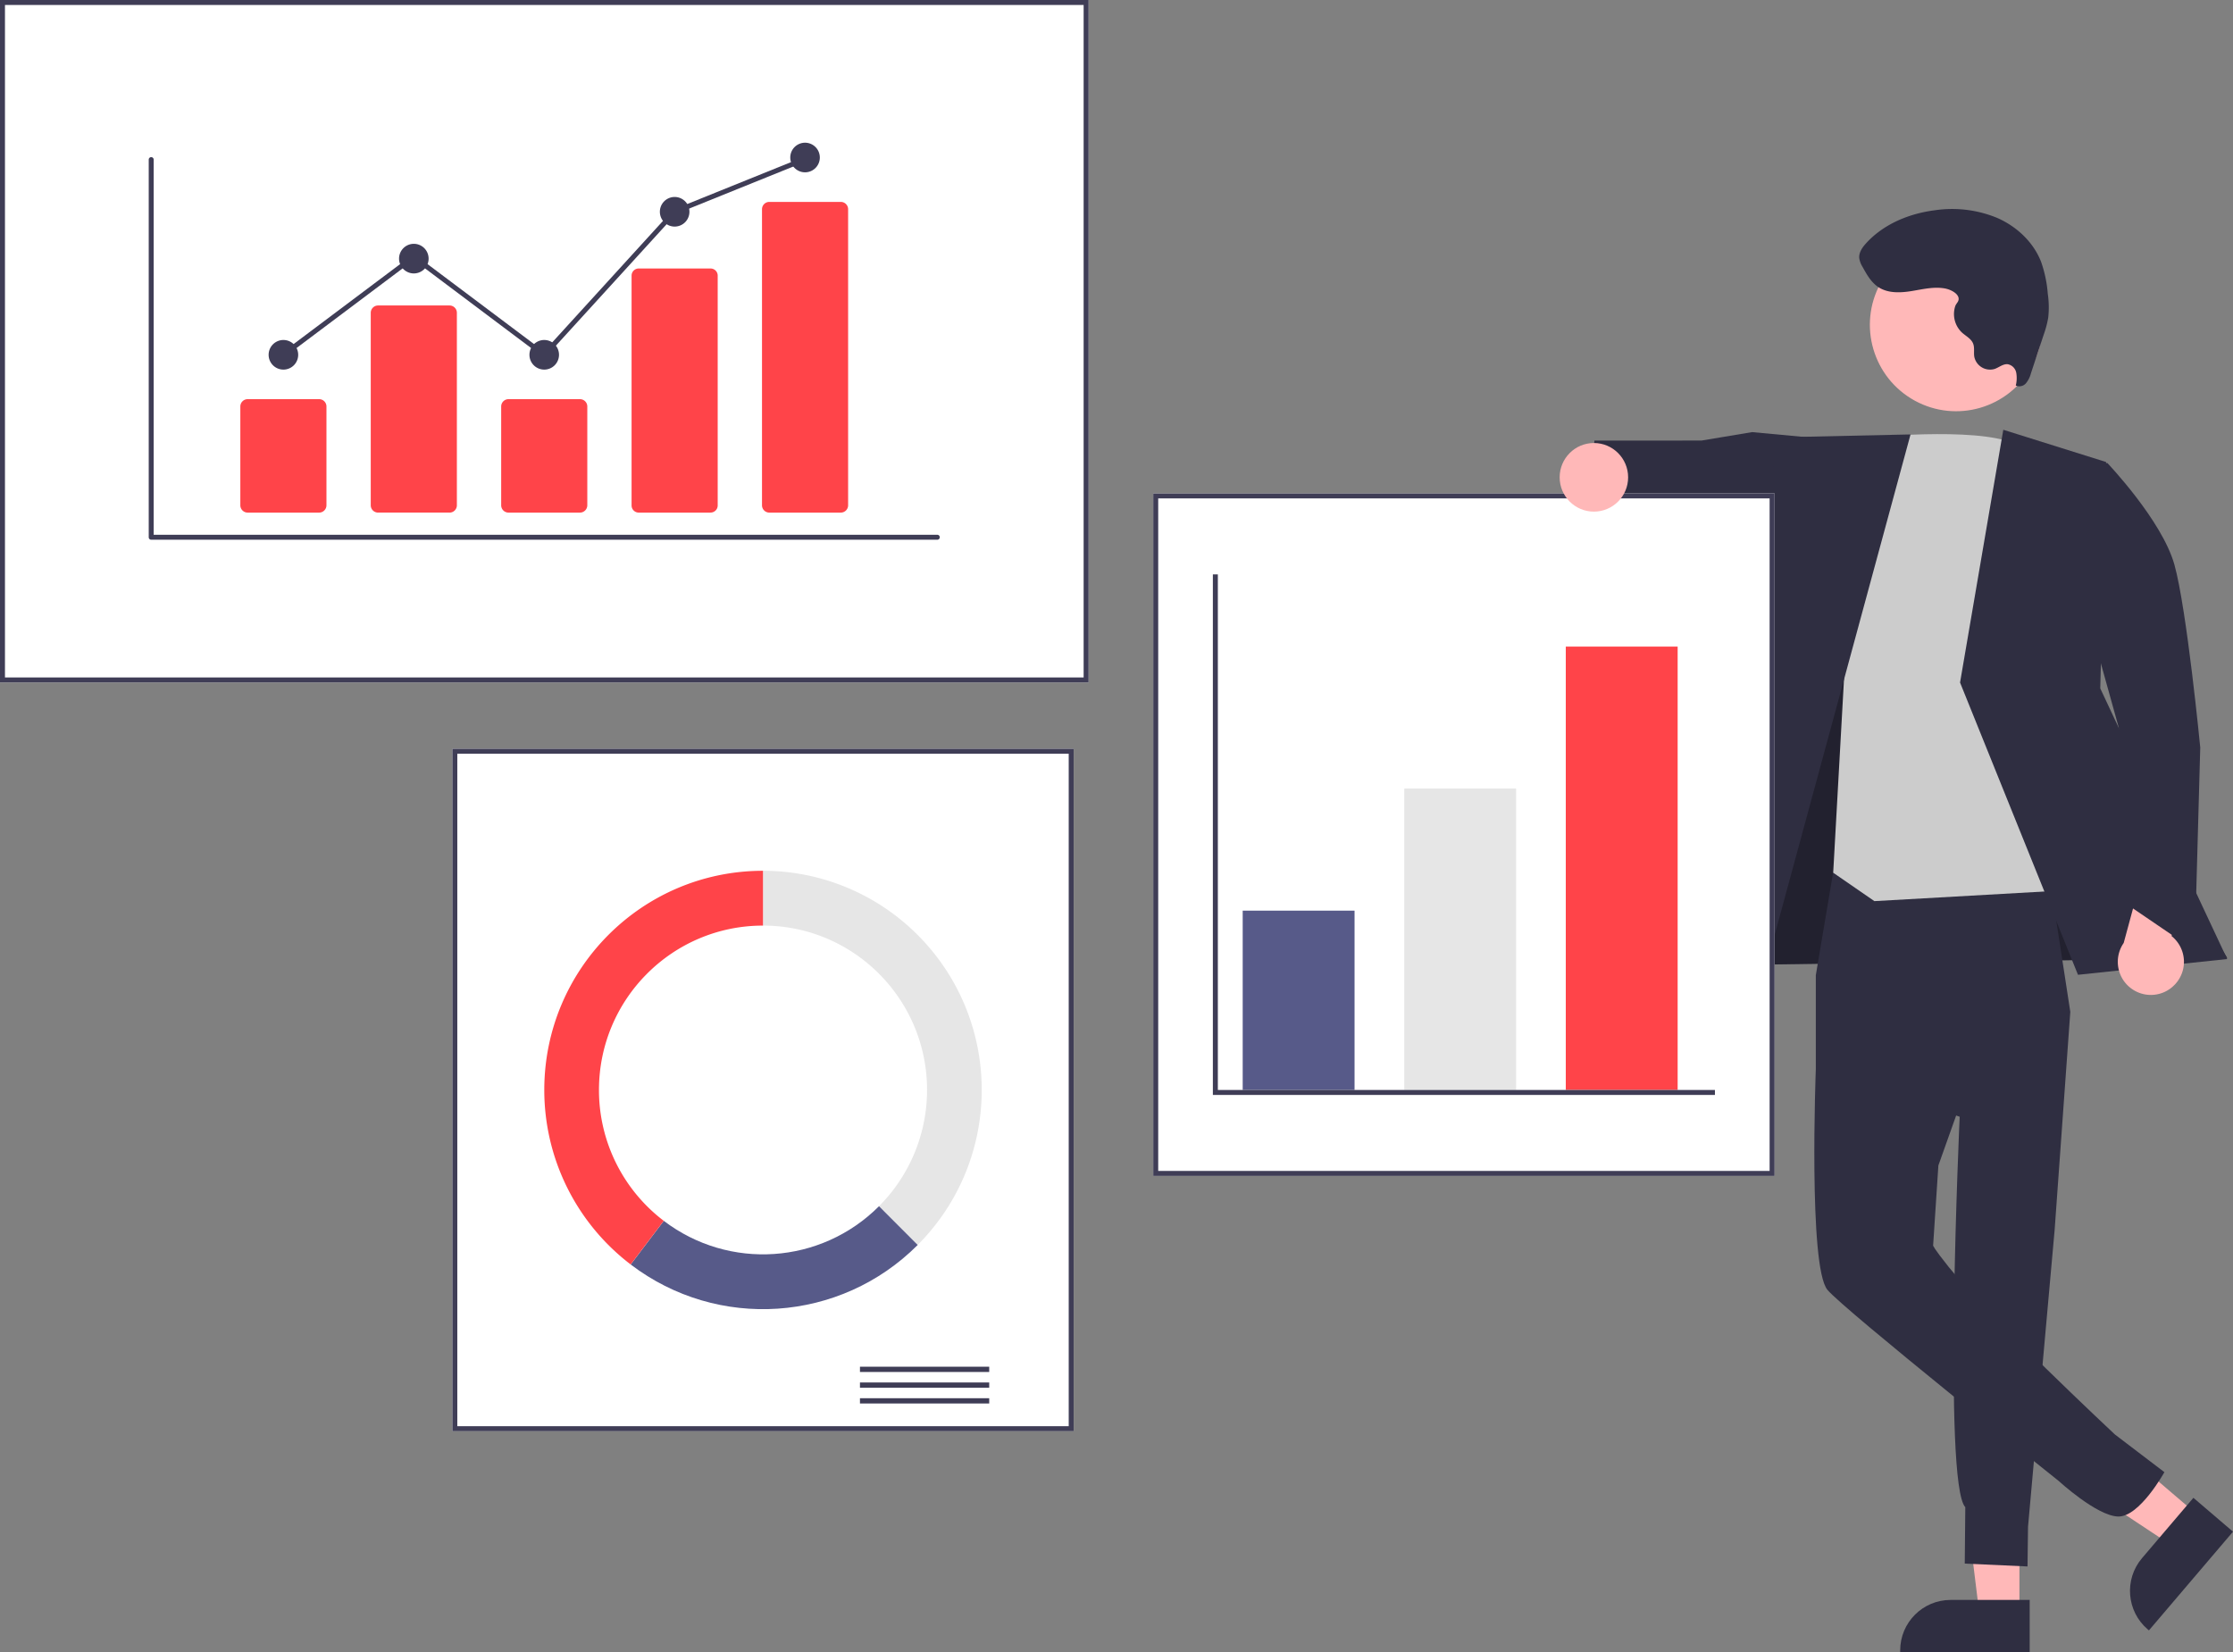 <?xml version="1.0" encoding="UTF-8"?> <svg xmlns="http://www.w3.org/2000/svg" width="427" height="316" fill="none"><rect width="100%" height="100%" fill="#808080" stroke="none"/><g clip-path="url(#a)"><path d="M386.164 308.536h-7.68l-3.655-29.69h11.335v29.69z" fill="#FFB8B8"></path><path d="M388.123 316h-24.766v-.317c0-5.337 4.315-9.662 9.639-9.662h15.127V316z" fill="#2F2E41"></path><path d="m420.061 289.612-4.985 5.856-24.908-16.491 7.359-8.639 22.534 19.274z" fill="#FFB8B8"></path><path d="m427 292.964-16.076 18.88-.24-.202c-4.047-3.461-4.533-9.563-1.074-13.621l9.818-11.531 7.572 6.474zM331.631 162.506l-2.389 22.101 96.645-1.384-42.15-68.84-34.41-1.236-17.696 49.359z" fill="#2F2E41"></path><path opacity=".28" d="m331.631 162.506-2.389 22.101 96.645-1.384-42.15-68.84-34.41-1.236-17.696 49.359z" fill="#000"></path><path d="m350.636 166.3-3.409 20.221v18.077l27.509 9s-3.218 70.207 1.075 74.68l-.104 10.794 12.001.546.098-7.594 5.09-56.79 2.994-41.693-4.86-31.609-40.388 4.363-.006.005z" fill="#2F2E41"></path><path d="m371.949 183.705-24.727 20.892s-1.446 37.691 2.226 42.114c3.158 3.795 44.206 36.542 44.206 36.542s7.293 6.709 11.385 6.813c4.091.104 8.842-8.486 8.842-8.486l-9.47-7.212s-24.53-22.955-31.813-32.08c-2.94-3.686-2.94-4.052-2.94-4.052l1.004-15.316 10.108-28.427-8.826-10.783.005-.005zM345.7 83.642l-10.659-.99-9.672 1.613-20.472.011-1.746 14.873 18.683 4.188 4.555-2.236 18.978 7.25.333-24.709z" fill="#2F2E41"></path><path d="M358.432 83.593s22.621-2.127 27.765 1.925c5.144 4.052 16.169 84.353 16.169 84.353l-43.94 2.488-7.877-5.435 2.237-40.091 5.64-43.24h.006z" fill="#CCC"></path><path d="m365.338 83.095-24.957.547-23.265 105.383 18.372 4.051 29.85-109.98zM383.077 82.204l19.659 6.168-1.118 43.295 24.269 51.77-28.529 3.012-22.551-55.898 8.27-48.347z" fill="#2F2E41"></path><path d="M415.49 188.691a6.302 6.302 0 0 0-.24-9.651l3.955-13.828-7.795-4.456-5.313 19.608c-1.986 2.87-1.277 6.818 1.593 8.808a6.3 6.3 0 0 0 7.8-.475v-.006z" fill="#FFB8B8"></path><path d="m391.341 89.57 11.63-1.012s10.441 10.947 12.819 19.422c2.379 8.475 4.948 35 4.948 35l-1.075 38.8-13.599-9.257-.911-33.371-13.817-49.582h.005z" fill="#2F2E41"></path><path d="M388.524 70.057c4.368-8.01 1.43-18.054-6.561-22.432-7.992-4.379-18.011-1.434-22.379 6.576-4.368 8.01-1.43 18.054 6.561 22.432 7.992 4.379 18.011 1.434 22.379-6.576z" fill="#FFB8B8"></path><path d="M372.233 55.242c-2.166-.503-4.408.055-6.601.416-2.193.36-4.604.48-6.459-.75-1.369-.907-2.209-2.4-3-3.843a4.416 4.416 0 0 1-.643-1.695c-.093-1.067.583-2.04 1.298-2.827 3.333-3.675 8.204-5.687 13.119-6.321a22.608 22.608 0 0 1 11.979 1.465c3.731 1.64 6.939 4.642 8.4 8.454a23.99 23.99 0 0 1 1.255 6.036 18.03 18.03 0 0 1 .087 4.571 19.439 19.439 0 0 1-.883 3.314l-2.428 7.354a4.912 4.912 0 0 1-.954 1.898 1.656 1.656 0 0 1-1.937.426c.197-.798.224-1.63.087-2.439a2.05 2.05 0 0 0-1.62-1.635c-.894-.093-1.658.602-2.509.903a3.08 3.08 0 0 1-3.895-2.33c-.136-.842.093-1.739-.229-2.531-.371-.924-1.358-1.411-2.1-2.073a4.863 4.863 0 0 1-1.326-5.041c.197-.613.759-.891.65-1.591-.148-.924-1.506-1.57-2.286-1.75l-.005-.01z" fill="#2F2E41"></path><path d="M208.165 130.535H0V0h208.165v130.535z" fill="#fff"></path><path d="M208.165 130.535H0V0h208.165v130.535zM.949 129.578h206.267V.951H.949v128.627z" fill="#3F3D56"></path><path d="M205.312 273.744H86.498V143.209h118.814v130.535z" fill="#fff"></path><path d="M205.312 273.744H86.498V143.209h118.814v130.535zm-117.864-.951h116.915V144.166H87.448v128.627z" fill="#3F3D56"></path><path d="M189.16 261.414h-24.716v1.006h24.716v-1.006zM189.16 264.427h-24.716v1.006h24.716v-1.006zM189.16 267.439h-24.716v1.007h24.716v-1.007z" fill="#3F3D56"></path><path d="M145.908 166.557v10.482c17.325 0 31.366 14.08 31.366 31.44a31.485 31.485 0 0 1-9.186 22.233l7.391 7.409c16.332-16.371 16.332-42.918 0-59.288a41.77 41.77 0 0 0-29.571-12.281v.005z" fill="#E6E6E6"></path><path d="m175.479 238.121-7.391-7.409c-11.09 11.122-28.671 12.314-41.158 2.799l-6.327 8.35c16.653 12.685 40.093 11.089 54.881-3.735l-.005-.005z" fill="#575A89"></path><path d="M114.537 208.479c0-17.366 14.046-31.44 31.365-31.44v-10.482c-23.096 0-41.822 18.771-41.822 41.922a41.951 41.951 0 0 0 16.517 33.376l6.328-8.349a31.396 31.396 0 0 1-12.388-25.032v.005z" fill="#FF4449"></path><path d="M339.339 224.916H220.526V94.381h118.813v130.535z" fill="#fff"></path><path d="M339.339 224.916H220.526V94.381h118.813v130.535zm-117.864-.951H338.39V95.333H221.475v128.632z" fill="#3F3D56"></path><path d="M259.021 174.18h-21.389v34.3h21.389v-34.3z" fill="#575A89"></path><path d="M289.913 150.832h-21.389v57.642h21.389v-57.642z" fill="#E6E6E6"></path><path d="M320.804 123.678h-21.389v84.796h21.389v-84.796z" fill="#FF4449"></path><path d="M327.933 209.431h-96.006v-99.565h.954v98.614h95.052v.951z" fill="#3F3D56"></path><path d="M304.788 97.859c3.615 0 6.546-2.938 6.546-6.562 0-3.623-2.931-6.561-6.546-6.561s-6.546 2.938-6.546 6.561c0 3.624 2.931 6.562 6.546 6.562z" fill="#FFB8B8"></path><path d="M179.259 103.234H28.911a.47.47 0 0 1-.47-.471V30.527a.47.47 0 0 1 .945 0v71.761h149.873a.474.474 0 0 1 .006.946h-.006z" fill="#3F3D56"></path><path d="M61.03 98.045H47.353a1.4 1.4 0 0 1-1.396-1.4V77.748c0-.771.627-1.4 1.396-1.4h13.675a1.4 1.4 0 0 1 1.397 1.4v18.897a1.4 1.4 0 0 1-1.397 1.4zM85.97 98.044H72.293a1.4 1.4 0 0 1-1.397-1.4V59.83a1.4 1.4 0 0 1 1.397-1.4h13.675a1.4 1.4 0 0 1 1.397 1.4v36.816a1.4 1.4 0 0 1-1.397 1.4zM110.909 98.045H97.234a1.4 1.4 0 0 1-1.397-1.4V77.748c0-.771.628-1.4 1.397-1.4h13.675c.769 0 1.397.629 1.397 1.4v18.897c0 .77-.628 1.4-1.397 1.4zM135.844 98.045h-13.676a1.366 1.366 0 0 1-1.396-1.335V52.69a1.366 1.366 0 0 1 1.396-1.335h13.676c.753-.016 1.38.58 1.396 1.334v44.017a1.365 1.365 0 0 1-1.396 1.334v.006zM160.784 98.045h-13.676a1.4 1.4 0 0 1-1.396-1.4V40.019a1.4 1.4 0 0 1 1.396-1.4h13.676a1.4 1.4 0 0 1 1.396 1.4v56.626a1.4 1.4 0 0 1-1.396 1.4z" fill="#FF4449"></path><path d="M54.195 70.695a2.829 2.829 0 0 0 2.825-2.833 2.829 2.829 0 0 0-2.825-2.832 2.829 2.829 0 0 0-2.826 2.832 2.829 2.829 0 0 0 2.826 2.833zM79.134 52.3a2.829 2.829 0 0 0 2.826-2.832 2.829 2.829 0 0 0-2.826-2.832 2.829 2.829 0 0 0-2.825 2.832 2.829 2.829 0 0 0 2.825 2.832zM104.069 70.695a2.829 2.829 0 0 0 2.825-2.833 2.829 2.829 0 0 0-2.825-2.832 2.829 2.829 0 0 0-2.826 2.832 2.829 2.829 0 0 0 2.826 2.833zM129.009 43.339a2.829 2.829 0 0 0 2.825-2.833 2.829 2.829 0 0 0-2.825-2.832 2.829 2.829 0 0 0-2.826 2.832 2.829 2.829 0 0 0 2.826 2.833zM153.943 32.96a2.829 2.829 0 0 0 2.826-2.832 2.829 2.829 0 0 0-2.826-2.832 2.829 2.829 0 0 0-2.825 2.832 2.829 2.829 0 0 0 2.825 2.832z" fill="#3F3D56"></path><path d="M104.129 68.496 79.135 49.725 54.478 68.239l-.567-.754 25.224-18.936 24.874 18.679 24.722-27.121.103-.038 24.935-10.072.354.875-24.841 10.033-25.153 27.591z" fill="#3F3D56"></path></g><defs><clipPath id="a"><path fill="#fff" d="M0 0h427v316H0z"></path></clipPath></defs></svg> 